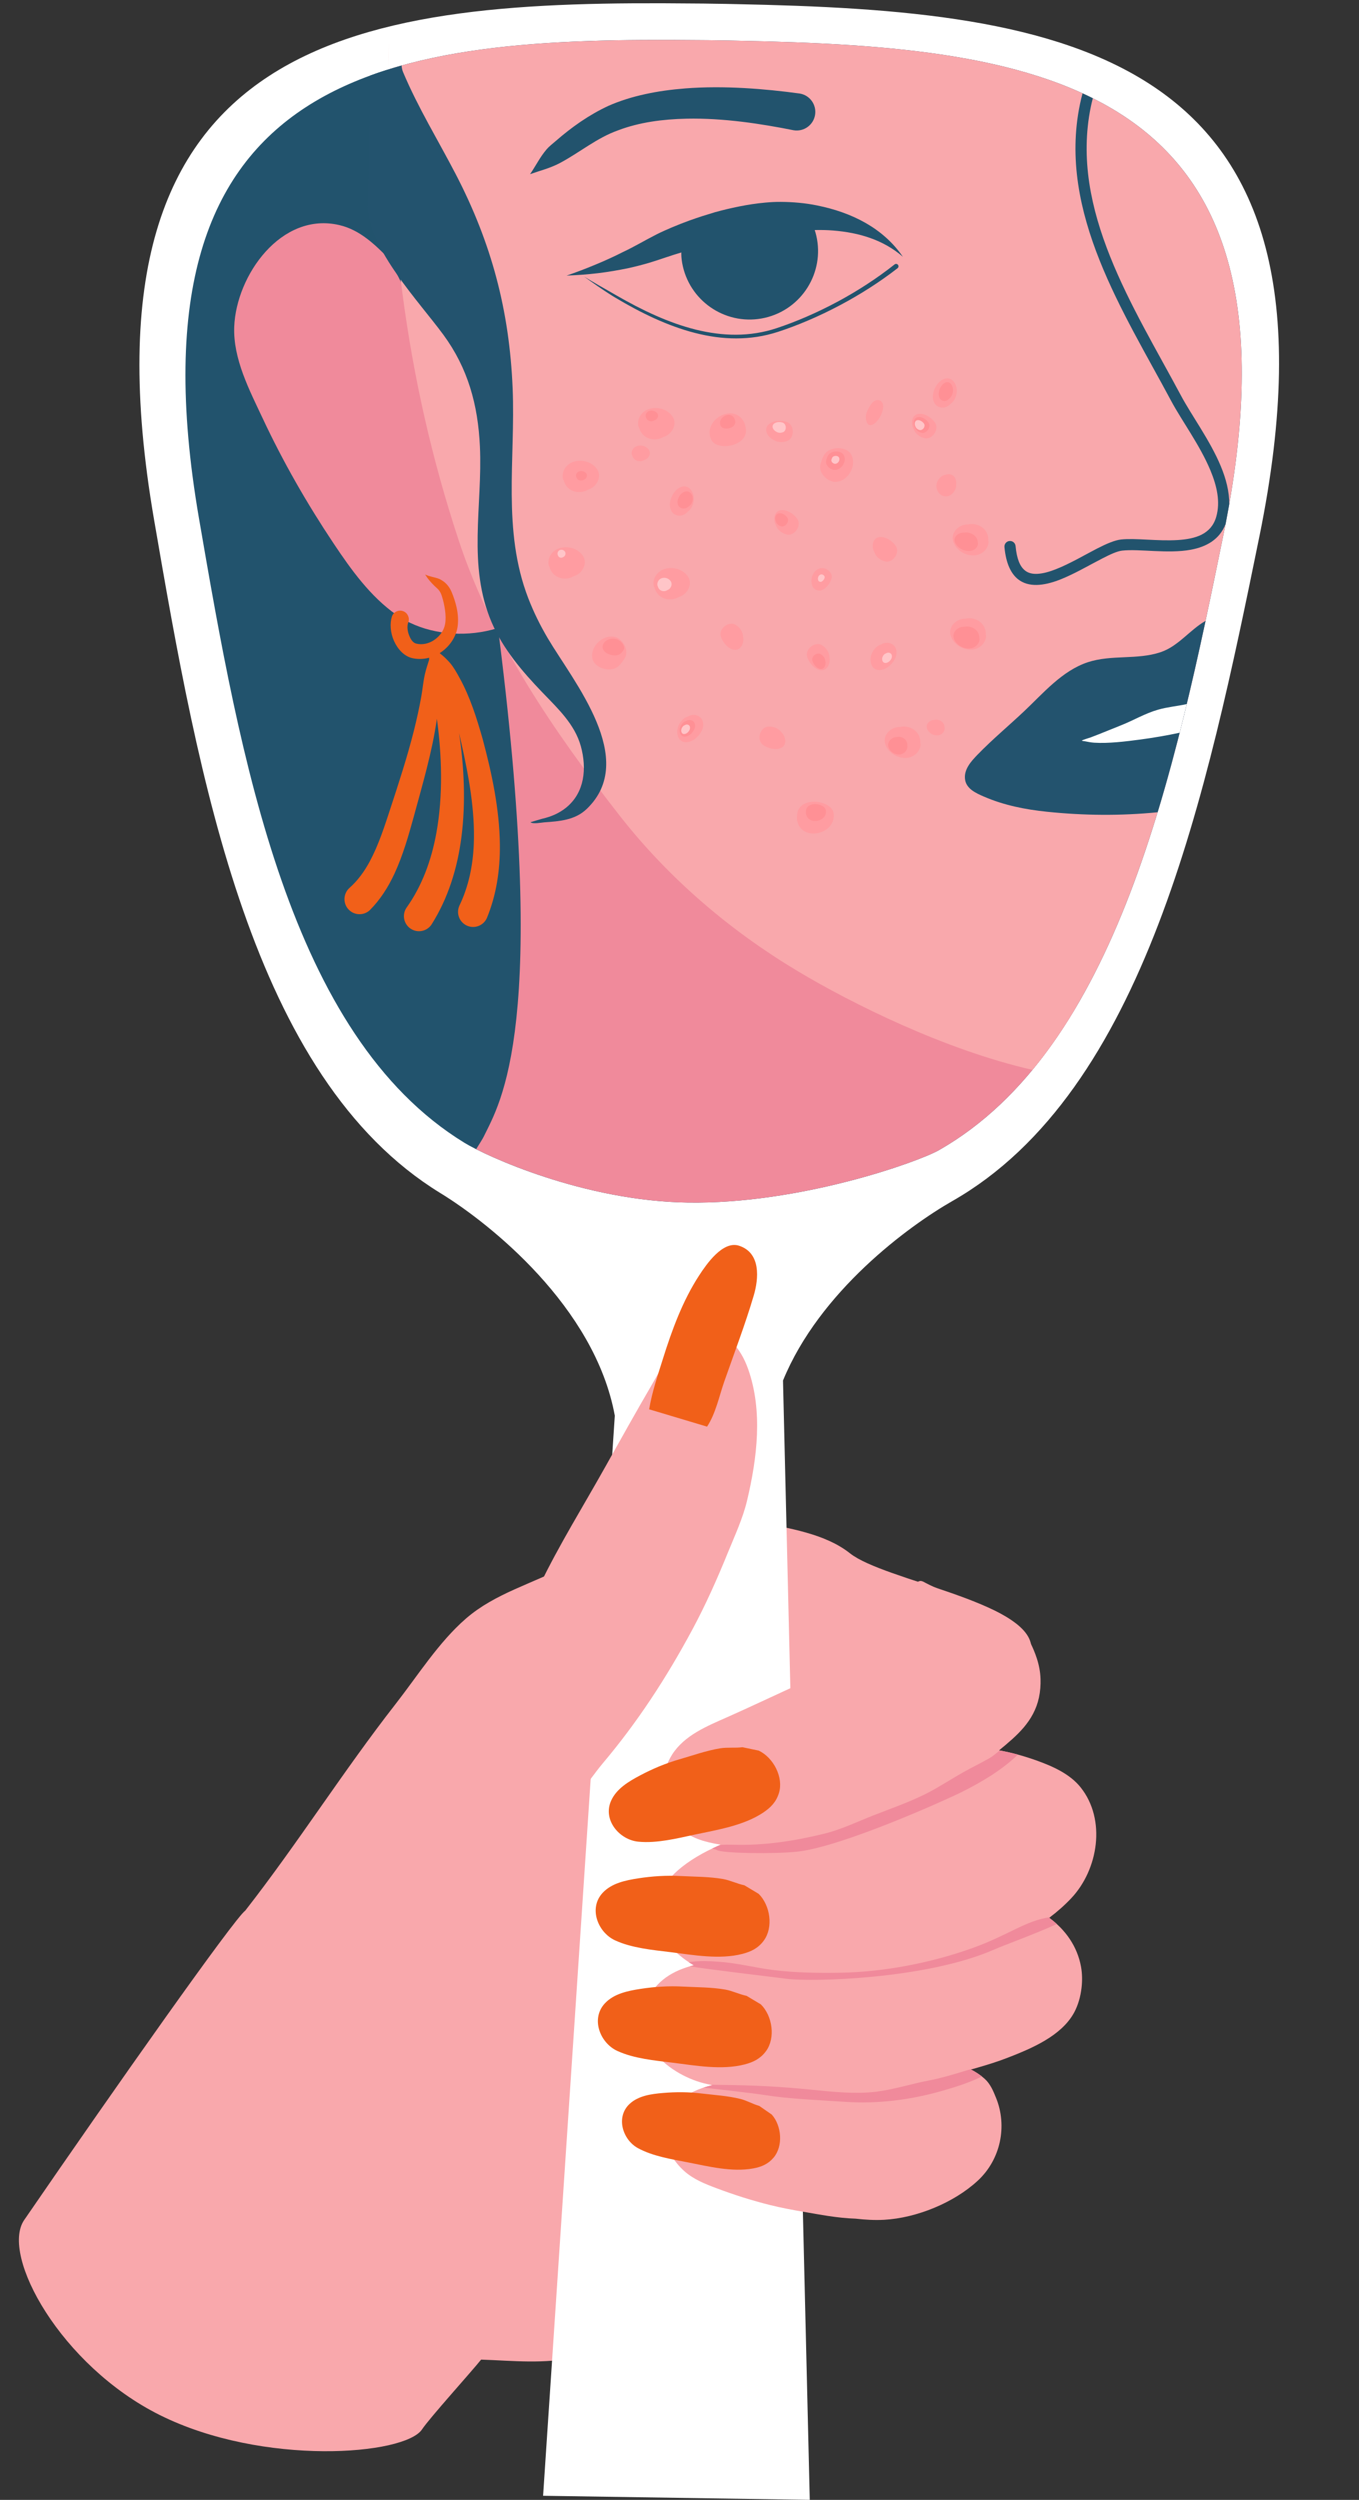 <?xml version="1.0" encoding="UTF-8"?><svg xmlns="http://www.w3.org/2000/svg" xmlns:xlink="http://www.w3.org/1999/xlink" height="4748.7" preserveAspectRatio="xMidYMid meet" version="1.0" viewBox="1266.7 122.6 2582.6 4748.7" width="2582.6" zoomAndPan="magnify"><rect x="1266.7" y="122.6" width="2582.6" height="4748.7" fill="#333333" stroke="none"/><g fill-rule="evenodd"><g id="change1_1"><path d="M 1732.832 3751.867 C 1832.527 3624.227 1918.754 3487.145 2018.477 3359.441 C 2060.406 3305.777 2100.414 3242.043 2152.074 3197.227 C 2207.477 3149.141 2278.359 3131.25 2341.551 3097.398 C 2405.18 3063.305 2475.008 3012.059 2548.168 3001.934 C 2601.492 2994.543 2655.566 3002.309 2707.762 3013.547 C 2765.562 3025.969 2834.227 3035.383 2882.039 3073.238 C 2947.254 3124.871 3220.332 3165.359 3226.516 3250.297 C 3229.941 3297.301 3001.172 3379.246 2989.996 3425.176 C 3006.047 3536.16 2992.613 3654.117 2971.07 3759.789 C 2933.879 3942.246 2848.098 4134.074 2726.566 4284.637 C 2691.336 4344.398 2646.59 4399.188 2599.391 4445.605 C 2563.09 4500.188 2519.891 4546.484 2455.312 4572.508 C 2432.543 4581.676 2408.863 4588.891 2384.746 4594.102 C 2377.395 4596.332 2370.004 4598.285 2362.613 4599.945 C 2301.008 4613.789 2241.84 4606.906 2181.043 4604.797 C 2160.078 4630.637 2082.383 4716.641 2068.887 4737.137 C 2036.43 4786.52 1766.504 4807.82 1570.414 4710.145 C 1382.711 4616.645 1266.727 4406.555 1312.68 4339.617 C 1486.168 4086.922 1712.508 3766.184 1732.832 3751.867" fill="#f9a8ac"/></g><g id="change2_1"><path d="M 2435.062 2811.766 C 2397.176 2604.531 2196.336 2445.727 2103.652 2388.992 C 1744.543 2169.18 1644.176 1601.848 1559.359 1109.078 C 1398.719 175.785 1962.117 122.582 2585.441 129.227 C 2591.633 129.227 2597.914 129.285 2604.25 129.375 C 2611.168 129.465 2618.082 129.586 2625.027 129.707 C 2631.973 129.797 2638.891 129.914 2645.809 130.004 C 2652.145 130.125 2658.422 130.242 2664.613 130.422 C 3287.855 142.961 3849.328 213.488 3660.066 1141.395 C 3560.156 1631.32 3442.379 2195.289 3076.691 2403.957 C 2993.566 2451.387 2824.152 2575.371 2754.688 2744.992 L 2805.559 4871.246 L 2298.781 4863.453 L 2435.062 2811.766" fill="#fff"/></g><g id="change3_1"><path d="M 3051.219 2307.293 C 3011.402 2330.02 2785.777 2410.316 2573.852 2407 C 2375.789 2403.906 2190.809 2318.828 2149.305 2293.422 C 1816.438 2089.672 1723.41 1563.812 1644.793 1107.055 C 1495.895 241.969 2018.113 192.656 2595.879 198.793 C 2601.617 198.82 2607.441 198.852 2613.316 198.938 C 2619.727 199.059 2626.137 199.145 2632.574 199.266 C 2639.012 199.352 2645.422 199.441 2651.832 199.559 C 2657.707 199.648 2663.531 199.766 2669.266 199.941 C 3246.961 211.562 3767.395 276.918 3591.969 1136.992 C 3499.332 1591.121 3390.18 2113.875 3051.219 2307.293" fill="#22536d"/></g><g id="change4_1"><path d="M 2171.555 2305.562 C 2177.777 2295.391 2183.637 2286.473 2186.078 2281.434 C 2217.363 2216.754 2311.707 2074.348 2210.898 1298.863 C 2199.938 1214.535 2962.785 1774.297 3312.281 2034.75 C 3244.004 2150.5 3159.281 2245.621 3051.223 2307.281 C 3011.395 2330.02 2785.777 2410.301 2573.859 2407.004 C 2400.727 2404.285 2237.598 2338.938 2171.555 2305.562" fill="#f08a9b"/></g><g id="change4_2"><path d="M 2316.762 1236.566 C 2259.586 1334.484 2107.695 1352.195 2019.938 1290.469 C 1970.301 1255.512 1933.832 1204.605 1900.512 1154.684 C 1850.066 1079.145 1804.602 999.871 1766.039 917.578 C 1740.805 863.758 1709.535 804.559 1711.824 743.379 C 1715.473 645.902 1801 524.23 1911.703 550.18 C 1951.133 559.434 1979.98 587.828 2007.402 615.723 L 2316.762 1236.566" fill="#f08a9b"/></g><g id="change1_2"><path d="M 2005.145 254.34 C 2173.148 201.914 2380.66 196.52 2595.879 198.82 C 2601.613 198.82 2607.438 198.879 2613.312 198.965 C 2619.723 199.055 2626.133 199.172 2632.57 199.262 C 2639.008 199.348 2645.418 199.438 2651.832 199.555 C 2657.707 199.645 2663.527 199.762 2669.262 199.938 C 3246.945 211.551 3767.402 276.914 3591.973 1137 C 3517.855 1500.297 3433.191 1907.531 3228.762 2154.871 C 3062.203 2116.898 2885.82 2029.004 2783.297 1967.738 C 2653.742 1890.293 2537.395 1790.98 2444.129 1671.75 C 2320.523 1513.734 2201.797 1341.133 2138.355 1148.875 C 2034.797 835.09 2001.566 531.262 2005.445 199.734 L 2005.145 254.34" fill="#f9a8ac"/></g><g id="change3_2"><path d="M 3324.305 300.102 C 3330.562 302.957 3336.762 305.926 3342.906 308.98 L 3343.453 309.27 C 3342.012 314.75 3340.742 320.199 3339.617 325.676 C 3319.492 423.945 3339.934 518.695 3376.18 609.527 C 3413.059 701.941 3466.289 790.293 3511.07 874.172 C 3531.109 911.656 3566.203 959.148 3586.445 1007.648 C 3596.621 1032.016 3603.051 1056.668 3602.676 1080.57 L 3602.535 1081.465 C 3600.43 1093.316 3598.238 1105.168 3595.961 1116.992 L 3595.727 1118.145 C 3584.195 1147.527 3559.512 1161.25 3529.641 1166.848 C 3486.617 1174.891 3432.207 1164.914 3399.391 1168.52 C 3389.559 1169.586 3376.469 1175.727 3361.59 1183.367 C 3336.82 1196.055 3307.812 1213.211 3280.68 1223.766 C 3249.77 1235.789 3221.02 1238.586 3201.324 1222.902 C 3188.32 1212.551 3178.461 1193.633 3175.52 1161.801 C 3174.973 1155.945 3179.266 1150.785 3185.121 1150.238 C 3190.945 1149.688 3196.137 1153.984 3196.656 1159.84 C 3198.875 1183.742 3204.785 1198.508 3214.562 1206.293 C 3221.105 1211.512 3229.238 1213.098 3238.207 1212.637 C 3248.934 1212.117 3260.727 1208.742 3272.953 1203.984 C 3299.449 1193.664 3327.738 1176.852 3351.871 1164.453 C 3369.605 1155.371 3385.379 1148.68 3397.086 1147.41 C 3424.391 1144.383 3466.664 1150.844 3504.84 1148.449 C 3538.117 1146.344 3568.566 1137.723 3578.082 1104.043 C 3586.039 1075.812 3579.293 1045.625 3566.836 1015.84 C 3546.852 967.973 3512.109 921.172 3492.355 884.18 C 3447.199 799.633 3393.625 710.535 3356.457 617.398 C 3318.656 522.707 3297.836 423.859 3318.828 321.41 C 3320.27 314.258 3322 307.109 3323.961 299.926 L 3324.305 300.102" fill="#22536d"/></g><g id="change3_3"><path d="M 2343.441 646.094 C 2363.227 645.32 2382.633 643.945 2402.543 641.602 C 2422.633 639.23 2442.051 635.84 2461.605 631.785 C 2475.613 628.641 2489.25 625.195 2502.973 621.004 C 2522.633 614.996 2541.789 607.883 2561.543 602.176 L 2640.172 581.496 C 2671.789 573.363 2707.84 568.262 2744.676 564.652 C 2758.621 563.301 2772.57 561.727 2786.66 560.875 C 2808 559.551 2828.98 558.777 2849.906 560.461 C 2899.23 564.457 2945.164 577.996 2982.465 610.336 C 2944.914 555.637 2885.227 526.078 2819.168 512.789 C 2796.641 508.242 2773.594 506.258 2750.566 506.09 C 2740.719 506.008 2730.91 506.559 2721.207 507.441 C 2687.332 510.504 2654.809 517.727 2625.617 525.641 C 2609.078 530.602 2592.594 535.785 2576.344 541.684 C 2565.426 545.656 2554.645 549.875 2543.945 554.395 C 2534.117 558.641 2524.312 562.832 2514.758 567.684 C 2493.188 578.574 2472.789 590.898 2450.906 601.184 C 2433.688 609.922 2416.348 617.781 2398.285 625.277 C 2379.961 632.887 2362.008 639.809 2343.441 646.094" fill="#22536d"/></g><g id="change3_4"><path d="M 2273.992 453.488 C 2293.867 446.402 2311.875 442.234 2330.492 432.398 C 2368.297 412.41 2400.824 384.379 2441.848 369.973 C 2481.125 355.074 2525.727 348.973 2571.512 348.02 C 2641.191 346.543 2713.387 357.707 2774.902 370.031 C 2794.145 373.242 2812.391 360.254 2815.617 340.988 C 2818.848 321.75 2805.844 303.496 2786.602 300.285 C 2720.309 291.289 2642.75 284.754 2568.656 290.566 C 2516.762 294.676 2466.57 304.422 2422.879 323.688 C 2385.625 341.016 2352.938 364.246 2322.496 390.742 C 2316.617 395.863 2310.332 400.523 2305.277 406.48 C 2292.453 421.582 2285.23 437.145 2273.992 453.488" fill="#22536d"/></g><g id="change3_5"><path d="M 2376.441 647.836 C 2393.758 660.211 2411.246 672.562 2429.336 683.949 C 2431.344 685.211 2433.387 686.445 2435.422 687.652 C 2484.445 717.004 2535.535 741.703 2587.242 754.996 C 2639.551 768.422 2692.543 770.059 2744.93 753.035 C 2781.07 741.273 2821.992 724.172 2863.664 702.02 C 2900.289 682.551 2937.477 659.219 2972.41 632.074 C 2974.398 630.516 2974.746 627.645 2973.188 625.656 C 2971.633 623.668 2968.758 623.32 2966.773 624.875 C 2932.457 651.996 2895.914 675.41 2859.852 694.879 C 2818.742 717.055 2778.305 734.16 2742.621 745.973 C 2691.633 762.891 2639.957 761.359 2588.836 748.688 C 2537.531 735.934 2486.84 711.82 2437.824 683.574 C 2435.777 682.391 2433.742 681.184 2431.68 680.027 C 2413.109 669.531 2394.566 658.922 2376.441 647.836" fill="#22536d"/></g><g id="change3_6"><path d="M 2669.27 522.176 C 2739.258 506.137 2801.977 500.449 2818.016 570.43 C 2834.055 640.434 2790.219 710.273 2720.238 726.285 C 2650.25 742.32 2580.414 698.512 2564.383 628.535 C 2548.355 558.531 2599.281 538.215 2669.27 522.176" fill="#22536d"/></g><g id="change5_1"><path d="M 2074.582 1213.902 C 2080.109 1222.891 2085.91 1229.301 2092.789 1235.945 C 2095.215 1238.289 2097.781 1240.336 2100.012 1242.891 C 2102.59 1245.816 2104.621 1249.324 2106.047 1253.852 C 2108.832 1262.402 2111.109 1272.039 2112.453 1281.773 C 2113.715 1290.879 2114.02 1300.051 2112.465 1308.414 C 2110.238 1320.656 2102.141 1331.34 2091.742 1338.379 C 2081.844 1345.066 2069.523 1348.133 2057.539 1345.16 C 2050.762 1343.418 2046.664 1336.055 2043.832 1328.574 C 2040.777 1320.492 2039.965 1311.293 2042.617 1304.746 C 2045.758 1296.195 2041.348 1286.672 2032.781 1283.539 C 2024.215 1280.402 2014.707 1284.816 2011.566 1293.387 C 2007.207 1306.625 2008.508 1324.766 2015.523 1340.305 C 2022.938 1356.727 2035.789 1369.969 2051.25 1372.988 C 2071.148 1377.027 2091.301 1371.664 2107.047 1359.957 C 2122.555 1348.434 2133.875 1331.176 2136.418 1312.199 C 2137.828 1301.328 2137.133 1289.484 2134.707 1277.895 C 2132.422 1266.977 2128.797 1256.27 2124.832 1246.859 C 2120.586 1237.176 2114.879 1230.508 2107.656 1225.816 C 2105.555 1224.445 2103.473 1223.074 2101.117 1222.148 C 2092.453 1218.777 2083.852 1218.293 2074.582 1213.902" fill="#f16019"/></g><g id="change5_2"><path d="M 2083.656 1349.867 C 2083.742 1348.543 2083.828 1347.223 2083.91 1345.898 C 2085.062 1348.117 2086.227 1350.293 2087.402 1352.445 C 2099.984 1361.145 2111.387 1369.73 2121.59 1381.543 C 2128.98 1390.086 2134.387 1400.059 2139.879 1409.992 C 2160.133 1446.598 2172.859 1487.422 2184.07 1526.922 C 2200.906 1589.781 2215.984 1659.121 2216.645 1727.113 C 2217.105 1774.996 2210.203 1822.141 2191.941 1866.461 C 2185.496 1880.898 2168.551 1887.379 2154.121 1880.945 C 2139.691 1874.512 2133.207 1857.562 2139.648 1843.125 C 2157.293 1806.516 2165.41 1766.883 2167.062 1726.328 C 2169.66 1662.371 2157.352 1596.574 2144.012 1536.742 C 2142.477 1529.523 2140.848 1522.258 2139.117 1514.996 C 2148.648 1578.641 2152.031 1647.125 2143.594 1712.633 C 2135.902 1772.328 2118.07 1829.406 2086.68 1878.883 C 2077.852 1891.973 2060.043 1895.449 2046.934 1886.617 C 2033.828 1877.805 2030.352 1859.984 2039.18 1846.891 C 2068.738 1805.484 2086.543 1756.66 2095.91 1705.211 C 2108.996 1633.363 2106.348 1556.852 2096.965 1488.004 C 2088 1551.043 2069.441 1613.297 2053.156 1673.379 C 2043.465 1708.551 2032.555 1747.312 2016.199 1782.441 C 2004.207 1808.223 1989.059 1831.871 1969.535 1851.441 C 1958.012 1862.246 1939.875 1861.664 1929.062 1850.141 C 1918.254 1838.621 1918.832 1820.484 1930.355 1809.68 C 1946.301 1795.668 1959.02 1778.227 1969.34 1758.992 C 1986.301 1727.406 1997.613 1691.852 2008.141 1659.793 C 2024.125 1611.078 2040.641 1560.727 2053.465 1509.707 C 2058.762 1488.633 2063.352 1467.492 2067.223 1446.262 C 2069.824 1432.004 2070.914 1417.656 2074.094 1403.578 C 2076.266 1393.941 2079.227 1385.242 2082.059 1376.387 C 2082.332 1368.316 2082.941 1360.359 2083.508 1352.062 C 2083.035 1350.965 2082.543 1349.867 2082.031 1348.746 C 2082.574 1349.125 2083.117 1349.484 2083.656 1349.867" fill="#f16019"/></g><g id="change6_1"><path d="M 2029.816 247.051 C 2030.277 251.629 2031.086 255.77 2032.516 259.18 C 2060.688 326.336 2099.094 388.707 2132.625 453.207 C 2200.824 584.395 2234.754 712.488 2240.891 859.977 C 2246.496 994.664 2220.73 1130.02 2270.664 1259.109 C 2280.852 1285.438 2293.328 1310.719 2307.695 1335.039 C 2356.699 1417.91 2480.238 1565.191 2381.523 1659.406 C 2359.328 1680.574 2329.984 1682.617 2301 1684.688 C 2295.402 1685.094 2279.613 1688.449 2274.777 1684.48 C 2274.727 1684.453 2295.055 1678.328 2297.09 1677.863 C 2313.691 1674.102 2329.387 1667.453 2342.652 1656.664 C 2378 1627.855 2382.02 1582.074 2370.516 1540.145 C 2358.973 1498.098 2326.27 1467.945 2296.988 1437.445 C 2259.121 1397.992 2222.887 1355.742 2201.121 1305.004 C 2154.605 1196.59 2183.914 1083.832 2178.711 970.695 C 2175.094 891.992 2156.133 822.273 2109.258 758.473 C 2063.012 695.52 1968.781 597.078 1965.578 516.25 L 1970.418 266.062 C 1989.645 259.035 2009.461 252.738 2029.816 247.051" fill="#23536e"/></g><g id="change6_2"><path d="M 3557.707 1301.969 C 3531.551 1424.098 3502.465 1547.695 3466.621 1665.535 C 3396.945 1672.387 3327.113 1671.934 3255.809 1664.512 C 3214.562 1660.203 3174.137 1652.172 3135.996 1635.562 C 3122.113 1629.531 3104.078 1621.52 3100.922 1604.801 C 3097.203 1584.996 3111.996 1568.91 3124.723 1555.797 C 3152.605 1527.074 3183.48 1501.367 3212.613 1473.941 C 3249.004 1439.684 3285.008 1396.691 3333.898 1380.559 C 3379 1365.699 3427.145 1376.477 3472.043 1361.547 C 3505.891 1350.316 3527.332 1319.395 3557.707 1301.969" fill="#23536e"/></g><g id="change2_2"><path d="M 3521.699 1461.121 C 3517.441 1478.801 3513.078 1496.457 3508.625 1514.07 L 3508.539 1514.418 C 3483.629 1519.781 3458.59 1524.059 3433.68 1527.383 C 3405.035 1531.184 3373.023 1535.137 3346.113 1533.398 C 3339.84 1533.008 3334.258 1531.812 3328.547 1530.703 C 3327.328 1530.488 3323.094 1530.227 3322.746 1529.316 C 3322.441 1528.488 3337.949 1523.887 3339.383 1523.344 C 3358.992 1515.938 3378.277 1507.816 3397.691 1500.105 C 3421.258 1490.766 3442.52 1477.824 3467.516 1470.656 C 3485.672 1465.465 3503.891 1464.055 3521.961 1460.082 L 3521.699 1461.121" fill="#fff"/></g><g id="change1_3"><path d="M 2999.188 3137.289 C 3000.988 3135.527 3002.848 3133.82 3004.789 3132.191 C 3007.684 3129.766 3011.199 3126.352 3015.125 3125.781 C 3018.641 3125.273 3022.234 3127.605 3025.191 3129.164 C 3030.672 3132.055 3036.23 3134.734 3041.852 3137.312 C 3048.301 3140.262 3054.648 3143.332 3060.848 3146.605 C 3068.871 3149.289 3076.891 3151.922 3084.867 3154.695 C 3125.012 3168.645 3175.574 3184.168 3205.918 3215.863 C 3220.262 3230.852 3230.391 3252.723 3236.84 3272.227 C 3241.098 3285.078 3243.684 3298.41 3244.098 3311.961 C 3244.449 3323.668 3243.578 3335.562 3241.121 3347.023 C 3231.281 3392.875 3198.66 3420.031 3165.301 3447.492 C 3190.227 3451.891 3215.031 3458.957 3239.137 3467.695 C 3268.551 3478.363 3300.277 3492.738 3320.289 3517.797 C 3369.34 3579.273 3353.754 3673.984 3302.469 3728.383 C 3289.758 3741.867 3275.617 3754.285 3260.59 3765.582 C 3291.145 3788.047 3313.941 3819.43 3321.055 3858.613 C 3323.43 3871.766 3323.555 3885.504 3322.004 3898.762 C 3320.102 3914.918 3315.66 3931.379 3307.867 3945.707 C 3283.742 3989.934 3227.395 4013.547 3182.91 4030.891 C 3164.598 4038.027 3145.805 4044.023 3126.914 4049.441 C 3122.137 4050.812 3116.992 4052.387 3111.719 4053.691 C 3121.168 4058.504 3129.953 4064.25 3137.684 4071.152 C 3148.68 4080.961 3154.117 4094.188 3159.531 4107.523 C 3181.402 4161.402 3168.254 4224.652 3124.949 4264.809 C 3079.516 4306.949 3008.492 4335.738 2947.117 4339.227 C 2928.969 4340.258 2910.801 4339.156 2892.715 4337.082 C 2858.711 4336.066 2823.879 4329.219 2793.391 4323.988 C 2772.098 4320.336 2750.891 4316.391 2729.91 4311.148 C 2695.574 4302.566 2662.234 4291.988 2629.117 4279.551 C 2606.816 4271.18 2584.656 4262.543 2566.691 4246.383 C 2557.062 4237.715 2548.793 4227.402 2542.055 4216.348 C 2522.914 4184.926 2527.355 4142.102 2554.312 4116.02 C 2571.117 4099.77 2596.727 4088.75 2620.871 4083.324 C 2619.777 4083.141 2618.723 4082.961 2617.648 4082.777 C 2546.871 4070.719 2461.375 4004.848 2495.359 3925.016 C 2512.496 3884.719 2546.664 3865.379 2585.07 3855.707 C 2546.992 3833.559 2511.938 3795.879 2512.824 3754.312 C 2514.168 3692.316 2580.109 3651.676 2630.316 3629.262 C 2632.324 3628.367 2634.371 3627.492 2636.395 3626.656 C 2626.391 3625.102 2616.512 3623.051 2606.773 3620.445 C 2580.812 3613.484 2552.328 3597.211 2537.898 3573.848 C 2516.629 3539.402 2523.016 3488.609 2543.852 3455.719 C 2567.375 3418.586 2610.824 3401.262 2649.312 3384.18 C 2692.434 3365.047 2734.953 3344.797 2777.844 3325.188 C 2797.398 3316.246 2819.641 3310.629 2838.453 3300.371 C 2847.508 3295.434 2853.812 3283.762 2859.535 3275.598 C 2868.551 3262.727 2878.059 3250.434 2888.66 3238.828 C 2905.469 3220.449 2924.566 3205.18 2942.797 3188.367 C 2961.297 3171.301 2979.613 3153.363 2999.188 3137.289" fill="#f9a8ac"/></g><g id="change4_3"><path d="M 3120.422 4051.324 C 3117.59 4052.145 3114.656 4052.961 3111.703 4053.695 C 3119.18 4057.496 3126.25 4061.887 3132.699 4066.973 C 3109.09 4078.523 3085.383 4086.141 3057.918 4094.055 C 2997.117 4111.566 2934.711 4119.363 2872.328 4115.129 C 2823 4111.781 2768.371 4109.895 2719.566 4102.219 C 2692.34 4097.938 2629.395 4091.238 2603.594 4088.117 C 2609.34 4086.211 2615.148 4084.613 2620.875 4083.324 C 2619.789 4083.145 2618.703 4082.961 2617.641 4082.781 C 2617.297 4082.723 2616.957 4082.66 2616.613 4082.598 C 2621.516 4082.625 2626.5 4082.875 2631.562 4082.922 C 2703.453 4083.598 2749.504 4086.195 2809.438 4092.195 C 2848.738 4096.129 2892.137 4100.727 2931.457 4095.961 C 2965.613 4091.82 2999.168 4080.715 3033.023 4074.344 C 3052.734 4070.637 3072.262 4064.883 3091.473 4059.176 C 3101.074 4056.328 3110.598 4052.797 3120.422 4051.324 Z M 3262.254 3764.312 C 3261.711 3764.738 3261.148 3765.16 3260.586 3765.582 C 3265.609 3769.281 3270.43 3773.223 3275.012 3777.406 C 3234.566 3795.988 3177.324 3816.508 3155.145 3826.207 C 3027.277 3882.113 2810.344 3887.691 2761.336 3881.383 C 2722.297 3876.363 2615.59 3864.02 2577.734 3857.695 C 2580.148 3856.992 2582.598 3856.332 2585.07 3855.711 C 2581.836 3853.836 2578.641 3851.848 2575.484 3849.758 C 2577.215 3849.543 2578.66 3849.418 2579.402 3849.316 C 2597.105 3846.836 2614.625 3847.754 2632.387 3848.988 C 2667.848 3851.457 2701.926 3860.492 2737.086 3864.875 C 2778.254 3870.008 2820.973 3870.527 2862.422 3869.93 C 2946.527 3868.715 3037.766 3850.895 3116.184 3822.531 C 3184.117 3797.957 3215.18 3771.16 3262.254 3764.312 Z M 3166.535 3447.715 C 3178.09 3449.793 3189.621 3452.445 3201.055 3455.57 C 3170.594 3485.191 3131.574 3507.914 3095.367 3526.152 C 3065.754 3541.062 2869.352 3629.625 2783.719 3639.695 C 2740.602 3644.758 2637.77 3643.266 2628.871 3636.781 C 2627.707 3635.926 2624.008 3635.047 2620.012 3634.031 C 2623.508 3632.359 2626.941 3630.773 2630.316 3629.266 C 2631.984 3628.52 2633.672 3627.793 2635.359 3627.086 C 2643.66 3626.566 2652.098 3626.477 2659.852 3626.719 C 2718.703 3628.562 2775.945 3619.844 2833.246 3605.754 C 2865.574 3597.801 2895.332 3583.242 2926.191 3571.129 C 2966.137 3555.445 3006.441 3542.039 3043.832 3520.594 C 3061.535 3510.449 3079.016 3499.484 3096.734 3489.406 C 3113.332 3479.977 3130.23 3471.961 3146.785 3462.484 C 3153.555 3458.609 3159.984 3453.074 3166.535 3447.715" fill="#f08a9b"/></g><g id="change5_3"><path d="M 2709.73 4122.953 C 2697.336 4119.512 2686.074 4112.688 2673.41 4109.559 C 2649.684 4103.691 2624.762 4102.309 2600.547 4099.344 C 2575.809 4096.32 2551.371 4096.191 2526.531 4098.309 C 2504.586 4100.184 2479.965 4103.422 2463.156 4119.094 C 2436.32 4144.125 2450 4187.312 2479 4203.098 C 2507.324 4218.508 2542.277 4223.992 2573.523 4230.074 C 2612.891 4237.73 2657.938 4249.129 2698.199 4241.621 C 2713.688 4238.734 2726.352 4233.477 2736.77 4221.199 C 2755.402 4199.219 2752.156 4160.551 2733.422 4139.426 Z M 2685.5 3913.809 C 2671.699 3910.977 2658.918 3904.371 2644.883 3901.902 C 2618.555 3897.277 2591.262 3897.625 2564.648 3896.203 C 2537.422 3894.746 2510.773 3896.43 2483.836 3900.594 C 2460.027 3904.273 2433.43 3909.645 2416.266 3927.988 C 2388.84 3957.297 2407 4003.383 2439.805 4018.438 C 2471.848 4033.133 2510.383 4036.508 2544.914 4040.809 C 2588.422 4046.227 2638.422 4055.297 2681.762 4044.105 C 2698.434 4039.797 2711.859 4033.121 2722.312 4018.953 C 2740.996 3993.586 2734.57 3951.648 2712.555 3930.004 Z M 2681.324 3703.812 C 2667.523 3700.98 2654.742 3694.375 2640.707 3691.91 C 2614.379 3687.285 2587.102 3687.629 2560.469 3686.207 C 2533.246 3684.754 2506.598 3686.434 2479.66 3690.598 C 2455.852 3694.281 2429.254 3699.648 2412.09 3717.996 C 2384.664 3747.301 2402.824 3793.391 2435.629 3808.441 C 2467.672 3823.137 2506.207 3826.516 2540.738 3830.816 C 2584.246 3836.23 2634.246 3845.301 2677.586 3834.109 C 2694.258 3829.805 2707.684 3823.129 2718.133 3808.957 C 2736.82 3783.594 2730.395 3741.652 2708.395 3720.012 Z M 2677.637 3441.539 C 2663.688 3443.391 2649.43 3441.348 2635.363 3443.625 C 2608.984 3447.898 2583.316 3457.18 2557.695 3464.574 C 2531.504 3472.137 2506.883 3482.473 2482.805 3495.25 C 2461.531 3506.539 2438.164 3520.34 2427.969 3543.305 C 2411.684 3579.988 2443.965 3617.562 2479.898 3621.012 C 2514.984 3624.379 2552.488 3614.922 2586.527 3607.645 C 2629.41 3598.484 2679.598 3590.641 2716.883 3565.84 C 2731.223 3556.301 2741.707 3545.59 2746.914 3528.777 C 2756.25 3498.68 2736.414 3461.176 2708.512 3447.957 L 2677.637 3441.539" fill="#f16019"/></g><g id="change1_4"><path d="M 2292.828 3132.852 C 2329.426 3057.02 2374.809 2984.137 2415.977 2910.672 C 2446.207 2856.723 2476.344 2802.773 2507.523 2749.355 C 2524.758 2719.871 2541.242 2684.156 2572.176 2666.641 C 2580.84 2661.738 2590.359 2658.023 2600.059 2655.809 C 2646.105 2645.258 2674.707 2684.441 2688.355 2722.938 C 2716.641 2802.672 2705.59 2892.305 2686.391 2973.105 C 2678.375 3006.82 2663.289 3039.121 2650.258 3071.121 C 2629.672 3121.703 2607.875 3170.836 2581.957 3218.949 C 2533.141 3309.617 2478.457 3393.637 2412.074 3472.27 C 2395.625 3491.77 2380.426 3516.066 2361.828 3533.508 L 2292.828 3132.852" fill="#f9a8ac"/></g><g id="change5_4"><path d="M 2500.332 2799.656 C 2505.656 2767.418 2516.641 2735.129 2526.379 2704.055 C 2543.488 2649.461 2563.895 2593.555 2595.336 2545.34 C 2609.047 2524.316 2640.207 2478.746 2671.281 2488.949 C 2712.938 2502.633 2708.613 2551.379 2698.977 2583.918 C 2682.715 2638.879 2662.109 2692.535 2643.184 2746.613 C 2633.547 2774.191 2626.773 2807.797 2610.379 2832.594 L 2500.332 2799.656" fill="#f16019"/></g><g id="change7_1"><path d="M 2684.387 941.441 C 2684.359 942.98 2684.184 944.52 2683.805 946.035 C 2680.145 960.824 2663.461 968.422 2649.777 969.785 C 2638.797 970.848 2624.738 969.105 2618.68 958.555 C 2599.953 921.195 2661.215 885.555 2680.902 925.031 C 2681.383 925.992 2681.785 926.977 2682.113 927.961 C 2683.25 932.352 2684.461 936.895 2684.387 941.441" fill="#ff9ca1"/></g><g id="change7_2"><path d="M 2782.941 1663.168 C 2783.438 1661.707 2784.055 1660.309 2784.879 1658.969 C 2792.828 1645.957 2811.008 1643.73 2824.453 1646.574 C 2835.266 1648.859 2848.152 1654.77 2850.746 1666.648 C 2857.359 1707.891 2788.195 1723.438 2781.316 1679.867 C 2781.152 1678.797 2781.07 1677.746 2781.047 1676.699 C 2781.273 1672.188 2781.5 1667.473 2782.941 1663.168" fill="#ff9ca1"/></g><g id="change8_1"><path d="M 2663.973 924.707 C 2663.949 925.363 2663.871 925.992 2663.723 926.645 C 2662.188 932.832 2655.223 936 2649.516 936.551 C 2644.914 937.004 2639.027 936.273 2636.488 931.875 C 2628.668 916.258 2654.293 901.348 2662.516 917.844 C 2662.715 918.246 2662.891 918.672 2663.016 919.074 C 2663.496 920.91 2663.996 922.824 2663.973 924.707" fill="#ff9095"/></g><g id="change7_3"><path d="M 2799.16 1679.344 C 2799.367 1678.73 2799.609 1678.137 2799.957 1677.586 C 2803.285 1672.133 2810.883 1671.215 2816.52 1672.398 C 2821.035 1673.359 2826.426 1675.828 2827.508 1680.793 C 2830.266 1698.047 2801.348 1704.543 2798.469 1686.328 C 2798.406 1685.879 2798.367 1685.426 2798.367 1685 C 2798.445 1683.121 2798.551 1681.141 2799.16 1679.344" fill="#ff9ca1"/></g><g id="change7_4"><path d="M 2770.344 953.715 C 2776.375 943.805 2773.172 928.039 2761.711 924.16 C 2752.254 920.957 2738.84 921.059 2730.207 926.613 C 2715.793 935.848 2724.398 952.539 2736.961 958.32 L 2735.086 956.918 C 2743.02 963.523 2755.555 964.074 2765.441 958.945 C 2767.469 957.543 2769.094 955.766 2770.344 953.715" fill="#ff9ca1"/></g><g id="change9_1"><path d="M 2758.492 940.348 C 2761.469 935.348 2759.891 927.371 2754.215 925.418 C 2749.539 923.793 2742.887 923.844 2738.609 926.645 C 2731.457 931.32 2735.734 939.773 2741.938 942.676 L 2741.012 941.973 C 2744.961 945.324 2751.164 945.574 2756.039 943 C 2757.066 942.301 2757.867 941.375 2758.492 940.348" fill="#ffc5c8"/></g><g id="change7_5"><path d="M 2717.363 1506.695 C 2708.625 1514.336 2706.93 1530.328 2716.676 1537.477 C 2724.746 1543.379 2737.562 1547.328 2747.477 1544.645 C 2764.004 1540.16 2760.828 1521.656 2750.59 1512.383 L 2751.941 1514.273 C 2746.359 1505.559 2734.578 1501.285 2723.629 1503.195 C 2721.27 1503.906 2719.164 1505.129 2717.363 1506.695" fill="#ff9ca1"/></g><g id="change7_6"><path d="M 2958.387 1188.207 C 2969.086 1183.707 2975.734 1169.082 2968.73 1159.211 C 2962.953 1151.066 2952.043 1143.281 2941.77 1142.711 C 2924.68 1141.742 2921.863 1160.297 2928.656 1172.348 L 2927.969 1170.121 C 2930.523 1180.133 2940.348 1187.922 2951.355 1189.555 C 2953.816 1189.625 2956.184 1189.129 2958.387 1188.207" fill="#ff9ca1"/></g><g id="change7_7"><path d="M 2831.586 1242.098 C 2841.633 1236.059 2850.324 1221.141 2846.387 1213.008 C 2843.145 1206.27 2835.453 1200.746 2826.832 1201.914 C 2812.449 1203.848 2806.227 1221.84 2809.512 1232.074 L 2809.395 1230.094 C 2809.488 1239.113 2816.273 1244.824 2825.316 1244.543 C 2827.391 1244.195 2829.512 1243.332 2831.586 1242.098" fill="#ff9ca1"/></g><g id="change9_2"><path d="M 2828.652 1227.102 C 2831.977 1225.102 2834.879 1220.129 2833.578 1217.414 C 2832.484 1215.184 2829.93 1213.348 2827.074 1213.742 C 2822.289 1214.371 2820.219 1220.363 2821.312 1223.777 L 2821.266 1223.105 C 2821.289 1226.102 2823.543 1228.004 2826.562 1227.914 C 2827.258 1227.797 2827.957 1227.52 2828.652 1227.102" fill="#ffc5c8"/></g><g id="change7_8"><path d="M 3032.977 954.098 C 3043.672 949.602 3050.328 934.965 3043.32 925.098 C 3037.547 916.938 3026.625 909.156 3016.355 908.578 C 2999.258 907.625 2996.449 926.18 3003.25 938.23 L 3002.547 936.02 C 3005.109 946.039 3014.926 953.797 3025.949 955.426 C 3028.41 955.504 3030.77 955.027 3032.977 954.098" fill="#ff9ca1"/></g><g id="change7_9"><path d="M 2655.211 1307.395 C 2643.68 1308.461 2632.922 1320.402 2636.637 1331.934 C 2639.695 1341.426 2647.758 1352.141 2657.363 1355.789 C 2673.383 1361.836 2681.652 1344.98 2678.797 1331.457 L 2678.797 1333.789 C 2679.387 1323.48 2672.34 1313.105 2662.348 1308.211 C 2660.016 1307.418 2657.59 1307.168 2655.211 1307.395" fill="#ff9ca1"/></g><g id="change7_10"><path d="M 2771.352 1137.031 C 2782.047 1132.547 2788.691 1117.918 2781.688 1108.035 C 2775.906 1099.906 2764.996 1092.109 2754.73 1091.535 C 2737.629 1090.574 2734.824 1109.141 2741.609 1121.18 L 2740.914 1118.973 C 2743.457 1128.973 2753.312 1136.746 2764.301 1138.398 C 2766.77 1138.449 2769.145 1137.969 2771.352 1137.031" fill="#ff9ca1"/></g><g id="change7_11"><path d="M 2819.328 1346.121 C 2807.785 1347.176 2797.023 1359.148 2800.723 1370.648 C 2803.793 1380.176 2811.863 1390.867 2821.48 1394.5 C 2837.488 1400.574 2845.762 1383.719 2842.914 1370.199 L 2842.914 1372.531 C 2843.496 1362.195 2836.434 1351.816 2826.457 1346.953 C 2824.129 1346.145 2821.707 1345.898 2819.328 1346.121" fill="#ff9ca1"/></g><g id="change7_12"><path d="M 2544.773 939 C 2549.484 930.941 2550.215 920.941 2543.969 912.68 C 2533.715 899.105 2514.754 894.469 2498.969 899.938 C 2488.363 903.613 2479.832 913.812 2479.379 925.223 C 2479.242 928.676 2479.18 932.199 2481.32 935.047 C 2484.715 948.219 2496.574 958.293 2513.238 957.109 C 2518.578 956.734 2523.289 955.121 2527.469 952.629 C 2534.773 950.562 2541.02 945.398 2544.773 939" fill="#ff9ca1"/></g><g id="change8_2"><path d="M 2515.934 916.633 C 2517.543 913.895 2517.77 910.473 2515.656 907.656 C 2512.148 903.031 2505.684 901.445 2500.297 903.309 C 2496.68 904.562 2493.77 908.035 2493.617 911.934 C 2493.57 913.113 2493.547 914.32 2494.277 915.301 C 2495.438 919.777 2499.484 923.223 2505.168 922.82 C 2506.988 922.695 2508.598 922.141 2510.023 921.285 C 2512.516 920.582 2514.652 918.82 2515.934 916.633" fill="#ff9095"/></g><g id="change7_13"><path d="M 2401.422 1039.129 C 2406.141 1031.066 2406.855 1021.066 2400.621 1012.809 C 2390.352 999.223 2371.406 994.602 2355.617 1000.082 C 2345.016 1003.742 2336.48 1013.941 2336.027 1025.344 C 2335.891 1028.805 2335.828 1032.32 2337.973 1035.172 C 2341.363 1048.344 2353.223 1058.418 2369.883 1057.238 C 2375.227 1056.867 2379.945 1055.246 2384.125 1052.766 C 2391.422 1050.676 2397.68 1045.516 2401.422 1039.129" fill="#ff9ca1"/></g><g id="change8_3"><path d="M 2381.051 1029.895 C 2382.477 1027.449 2382.695 1024.418 2380.812 1021.926 C 2377.707 1017.82 2371.984 1016.426 2367.211 1018.09 C 2364.008 1019.188 2361.43 1022.27 2361.293 1025.715 C 2361.254 1026.766 2361.234 1027.816 2361.879 1028.695 C 2362.906 1032.652 2366.488 1035.711 2371.523 1035.344 C 2373.137 1035.246 2374.562 1034.758 2375.824 1034 C 2378.031 1033.363 2379.922 1031.824 2381.051 1029.895" fill="#ff9095"/></g><g id="change7_14"><path d="M 2956.375 1511.332 C 2949.441 1517.598 2945.754 1526.91 2949.207 1536.672 C 2954.914 1552.703 2971.59 1562.832 2988.281 1562.359 C 2999.504 1562.059 3010.707 1554.914 3014.57 1544.164 C 3015.75 1540.902 3016.867 1537.574 3015.684 1534.207 C 3016.414 1520.621 3008.133 1507.445 2991.887 1503.543 C 2986.695 1502.297 2981.695 1502.406 2976.973 1503.543 C 2969.379 1503.328 2961.867 1506.352 2956.375 1511.332" fill="#ff9ca1"/></g><g id="change7_15"><path d="M 2374.41 1203.441 C 2379.121 1195.383 2379.852 1185.367 2373.609 1177.121 C 2363.332 1163.523 2344.391 1158.906 2328.605 1164.371 C 2318 1168.047 2309.469 1178.25 2309.016 1189.656 C 2308.879 1193.098 2308.82 1196.633 2310.961 1199.484 C 2314.352 1212.656 2326.211 1222.719 2342.875 1221.539 C 2348.215 1221.164 2352.934 1219.562 2357.113 1217.062 C 2364.418 1214.988 2370.664 1209.828 2374.41 1203.441" fill="#ff9ca1"/></g><g id="change7_16"><path d="M 3085.566 1126.645 C 3078.633 1132.91 3074.941 1142.246 3078.395 1151.988 C 3084.113 1168.016 3100.785 1178.141 3117.48 1177.688 C 3128.699 1177.379 3139.918 1170.23 3143.777 1159.488 C 3144.945 1156.227 3146.062 1152.891 3144.875 1149.535 C 3145.613 1135.957 3137.348 1122.762 3121.102 1118.855 C 3115.887 1117.617 3110.906 1117.734 3106.168 1118.855 C 3098.594 1118.641 3091.066 1121.668 3085.566 1126.645" fill="#ff9ca1"/></g><g id="change7_17"><path d="M 3051.984 1031.137 C 3047.762 1035.969 3045.152 1042.75 3046.52 1049.438 C 3048.766 1060.414 3057.473 1066.59 3066.82 1065.293 C 3073.113 1064.418 3079.773 1058.73 3082.555 1050.926 C 3083.387 1048.559 3084.215 1046.141 3083.75 1043.848 C 3084.945 1034.211 3081.094 1025.402 3072.262 1023.598 C 3069.43 1023.012 3066.625 1023.379 3063.914 1024.453 C 3059.695 1024.746 3055.328 1027.305 3051.984 1031.137" fill="#ff9ca1"/></g><g id="change7_18"><path d="M 2499.793 989.605 C 2502.145 985.574 2502.516 980.551 2499.398 976.418 C 2494.254 969.641 2484.777 967.316 2476.859 970.062 C 2471.562 971.891 2467.289 976.988 2467.066 982.703 C 2466.996 984.434 2466.965 986.191 2468.039 987.625 C 2469.734 994.207 2475.672 999.254 2484.012 998.66 C 2486.684 998.488 2489.031 997.672 2491.137 996.434 C 2494.797 995.395 2497.914 992.797 2499.793 989.605" fill="#ff9ca1"/></g><g id="change7_19"><path d="M 3032.016 1493.977 C 3028.547 1497.098 3026.695 1501.773 3028.418 1506.66 C 3031.281 1514.672 3039.617 1519.754 3047.973 1519.52 C 3053.594 1519.348 3059.215 1515.77 3061.133 1510.41 C 3061.734 1508.77 3062.297 1507.113 3061.691 1505.434 C 3062.059 1498.629 3057.922 1492.039 3049.781 1490.078 C 3047.176 1489.453 3044.699 1489.516 3042.309 1490.078 C 3038.52 1489.969 3034.75 1491.477 3032.016 1493.977" fill="#ff9ca1"/></g><g id="change7_20"><path d="M 2574.07 1242.973 C 2578.805 1234.926 2579.504 1224.918 2573.277 1216.664 C 2563.016 1203.066 2544.055 1198.449 2528.266 1203.93 C 2517.676 1207.59 2509.141 1217.781 2508.676 1229.188 C 2508.559 1232.641 2508.488 1236.184 2510.633 1239.031 C 2514.016 1252.184 2525.887 1262.281 2542.539 1261.094 C 2547.879 1260.719 2552.613 1259.109 2556.789 1256.613 C 2564.09 1254.539 2570.34 1249.363 2574.07 1242.973" fill="#ff9ca1"/></g><g id="change7_21"><path d="M 3080.758 1305.609 C 3073.852 1311.883 3070.148 1321.219 3073.602 1330.969 C 3079.305 1347.008 3095.98 1357.117 3112.68 1356.664 C 3123.906 1356.344 3135.105 1349.188 3138.969 1338.465 C 3140.148 1335.191 3141.262 1331.852 3140.082 1328.492 C 3140.809 1314.926 3132.539 1301.727 3116.293 1297.84 C 3111.09 1296.59 3106.094 1296.703 3101.367 1297.84 C 3093.777 1297.613 3086.258 1300.656 3080.758 1305.609" fill="#ff9ca1"/></g><g id="change7_22"><path d="M 2868.559 1033.938 C 2884.16 1025.012 2893.234 1002.93 2884.555 986.438 C 2875.828 969.875 2845.641 970.344 2834.688 984.191 C 2830.805 989.109 2828.43 995.07 2827.047 1001.102 C 2824.375 1007.703 2824.477 1014.973 2828.727 1021.969 C 2834.145 1030.82 2841.883 1035.84 2850.66 1037.719 C 2857.086 1038.508 2863.219 1037 2868.559 1033.938" fill="#ff9ca1"/></g><g id="change7_23"><path d="M 2925.828 928.828 C 2934.727 924.277 2944.359 909.082 2945.043 895.656 C 2945.75 882.18 2932.906 878.512 2924.664 887.363 C 2921.754 890.473 2919.176 894.594 2917 898.918 C 2914.145 903.469 2912.273 908.879 2912.223 914.645 C 2912.172 921.953 2914.094 926.707 2917.305 929.262 C 2919.809 930.727 2922.766 930.398 2925.828 928.828" fill="#ff9ca1"/></g><g id="change7_24"><path d="M 2421.895 1332.453 C 2404.336 1336.277 2389.031 1354.578 2392.34 1372.922 C 2395.672 1391.355 2424.617 1400 2439.223 1390.098 C 2444.402 1386.586 2448.453 1381.609 2451.605 1376.277 C 2456.152 1370.785 2458.223 1363.809 2456.262 1355.859 C 2453.789 1345.801 2447.914 1338.664 2440.125 1334.254 C 2434.227 1331.551 2427.926 1331.148 2421.895 1332.453" fill="#ff9ca1"/></g><g id="change7_25"><path d="M 2579.504 1088.676 C 2586.043 1079.242 2587.867 1063.801 2579.648 1053.148 C 2566.59 1036.246 2541.91 1053.758 2539.598 1080.406 C 2539.574 1088.75 2542.758 1096.312 2548.789 1099.715 C 2556.789 1104.191 2566.664 1102.535 2573.715 1094.512 C 2575.879 1093.078 2577.848 1091.059 2579.504 1088.676" fill="#ff9ca1"/></g><g id="change7_26"><path d="M 2933.445 1350.777 C 2924.352 1357.777 2917.98 1371.965 2922.602 1384.602 C 2929.965 1404.645 2958.785 1395.398 2969.02 1370.664 C 2971.535 1362.738 2970.793 1354.547 2966.055 1349.496 C 2959.773 1342.832 2949.875 1341.418 2940.715 1346.961 C 2938.203 1347.68 2935.734 1349.004 2933.445 1350.777" fill="#ff9ca1"/></g><g id="change9_3"><path d="M 2947.758 1365.09 C 2944.344 1367.746 2941.934 1373.082 2943.676 1377.836 C 2946.441 1385.402 2957.312 1381.922 2961.176 1372.59 C 2962.133 1369.598 2961.844 1366.52 2960.059 1364.621 C 2957.691 1362.098 2953.965 1361.562 2950.504 1363.66 C 2949.566 1363.93 2948.629 1364.422 2947.758 1365.09" fill="#ffc5c8"/></g><g id="change7_27"><path d="M 3079.32 883.445 C 3085.867 874.008 3087.684 858.586 3079.449 847.922 C 3066.402 831.016 3041.695 848.535 3039.395 875.184 C 3039.395 883.496 3042.566 891.094 3048.602 894.469 C 3056.609 898.945 3066.457 897.309 3073.516 889.277 C 3075.688 887.82 3077.656 885.824 3079.32 883.445" fill="#ff9ca1"/></g><g id="change7_28"><path d="M 2566.09 1487.773 C 2557.016 1494.793 2550.621 1508.965 2555.242 1521.605 C 2562.609 1541.656 2591.43 1532.387 2601.648 1507.672 C 2604.18 1499.719 2603.422 1491.555 2598.691 1486.496 C 2592.426 1479.82 2582.508 1478.418 2573.371 1483.949 C 2570.863 1484.684 2568.379 1486 2566.09 1487.773" fill="#ff9ca1"/></g><g id="change8_4"><path d="M 2799.137 1659.277 C 2799.402 1658.52 2799.734 1657.777 2800.164 1657.078 C 2804.422 1650.211 2814.328 1649.145 2821.668 1650.727 C 2827.566 1652 2834.617 1655.207 2836.098 1661.52 C 2839.941 1683.434 2802.344 1691.285 2798.355 1668.141 C 2798.254 1667.582 2798.191 1667.008 2798.172 1666.453 C 2798.273 1664.07 2798.375 1661.559 2799.137 1659.277" fill="#ff9095"/></g><g id="change8_5"><path d="M 3024.215 944.18 C 3031.156 941.172 3035.57 931.621 3031.133 925.254 C 3027.449 920.016 3020.48 915.051 3013.863 914.75 C 3002.832 914.273 3000.879 926.355 3005.164 934.125 L 3004.738 932.699 C 3006.293 939.164 3012.582 944.129 3019.652 945.105 C 3021.258 945.129 3022.785 944.805 3024.215 944.18" fill="#ff9095"/></g><g id="change9_4"><path d="M 3018.273 939.043 C 3022.578 937.164 3025.332 931.184 3022.578 927.23 C 3020.277 923.949 3015.922 920.848 3011.793 920.672 C 3004.91 920.371 3003.684 927.906 3006.363 932.762 L 3006.086 931.859 C 3007.062 935.914 3010.992 939.016 3015.422 939.617 C 3016.422 939.645 3017.375 939.418 3018.273 939.043" fill="#ffc5c8"/></g><g id="change8_6"><path d="M 2756.883 1121.84 C 2762.652 1119.207 2766.484 1111.141 2762.988 1105.922 C 2760.066 1101.633 2754.441 1097.637 2749.008 1097.539 C 2739.957 1097.371 2738.09 1107.5 2741.441 1113.867 L 2741.105 1112.672 C 2742.254 1118.059 2747.328 1122.059 2753.125 1122.727 C 2754.441 1122.703 2755.711 1122.391 2756.883 1121.84" fill="#ff9095"/></g><g id="change8_7"><path d="M 2821.262 1364.121 C 2814.57 1364.633 2808.438 1371.547 2810.688 1378.352 C 2812.562 1383.973 2817.359 1390.328 2822.957 1392.559 C 2832.305 1396.285 2836.965 1386.449 2835.18 1378.484 L 2835.203 1379.844 C 2835.449 1373.777 2831.254 1367.621 2825.41 1364.676 C 2824.051 1364.164 2822.645 1364.008 2821.262 1364.121" fill="#ff9095"/></g><g id="change8_8"><path d="M 2959.262 1527.375 C 2955.465 1530.98 2953.371 1536.293 2955.145 1541.758 C 2958.047 1550.762 2966.922 1556.289 2975.906 1555.859 C 2981.945 1555.562 2988.066 1551.422 2990.242 1545.297 C 2990.906 1543.465 2991.547 1541.562 2990.949 1539.664 C 2991.48 1532.004 2987.172 1524.645 2978.465 1522.617 C 2975.672 1521.953 2973.004 1522.062 2970.441 1522.766 C 2966.348 1522.703 2962.27 1524.516 2959.262 1527.375" fill="#ff9095"/></g><g id="change9_5"><path d="M 2340.598 1177.406 C 2341.645 1175.336 2341.812 1172.77 2340.445 1170.68 C 2338.199 1167.195 2334.035 1166.043 2330.555 1167.457 C 2328.215 1168.398 2326.328 1171.031 2326.215 1173.926 C 2326.184 1174.816 2326.168 1175.711 2326.637 1176.441 C 2327.367 1179.805 2329.969 1182.367 2333.641 1182.062 C 2334.816 1181.945 2335.855 1181.543 2336.777 1180.887 C 2338.387 1180.344 2339.77 1179.027 2340.598 1177.406" fill="#ffc5c8"/></g><g id="change8_9"><path d="M 3085.719 1138.516 C 3081.355 1142.027 3079.172 1147.434 3081.664 1153.27 C 3085.766 1162.852 3096.844 1169.207 3107.707 1169.352 C 3114.988 1169.445 3122.102 1165.484 3124.355 1159.27 C 3125.043 1157.375 3125.684 1155.43 3124.832 1153.414 C 3124.996 1145.441 3119.281 1137.473 3108.633 1134.793 C 3105.215 1133.914 3101.965 1133.867 3098.93 1134.414 C 3093.973 1134.105 3089.156 1135.719 3085.719 1138.516" fill="#ff9095"/></g><g id="change9_6"><path d="M 2541.539 1237.75 C 2543.395 1234.316 2543.676 1230.027 2541.238 1226.523 C 2537.227 1220.723 2529.824 1218.773 2523.633 1221.117 C 2519.48 1222.695 2516.137 1227.055 2515.93 1231.93 C 2515.883 1233.414 2515.859 1234.922 2516.695 1236.125 C 2518.016 1241.742 2522.633 1246.031 2529.176 1245.523 C 2531.262 1245.359 2533.098 1244.664 2534.742 1243.598 C 2537.598 1242.691 2540.055 1240.488 2541.539 1237.75" fill="#ffc5c8"/></g><g id="change8_10"><path d="M 3084.508 1318.418 C 3079.551 1322.742 3076.973 1329.234 3079.574 1336.09 C 3083.871 1347.379 3096.066 1354.641 3108.172 1354.48 C 3116.293 1354.367 3124.367 1349.48 3127.059 1341.992 C 3127.875 1339.73 3128.645 1337.402 3127.762 1335.027 C 3128.168 1325.523 3122.039 1316.227 3110.207 1313.328 C 3106.43 1312.402 3102.809 1312.426 3099.371 1313.172 C 3093.871 1312.945 3088.441 1315.004 3084.508 1318.418" fill="#ff9095"/></g><g id="change8_11"><path d="M 2861.105 1013.078 C 2869.961 1008.195 2875.121 996.129 2870.184 987.07 C 2865.199 977.992 2848 978.238 2841.758 985.812 C 2839.562 988.504 2838.23 991.762 2837.441 995.066 C 2835.91 998.695 2835.984 1002.668 2838.402 1006.492 C 2841.488 1011.352 2845.902 1014.117 2850.887 1015.152 C 2854.566 1015.598 2858.043 1014.758 2861.105 1013.078" fill="#ff9095"/></g><g id="change9_7"><path d="M 2857.168 1002.707 C 2860.984 1000.613 2863.199 995.418 2861.082 991.531 C 2858.941 987.641 2851.555 987.738 2848.875 990.988 C 2847.938 992.145 2847.348 993.547 2847.027 994.977 C 2846.363 996.527 2846.387 998.227 2847.445 999.875 C 2848.75 1001.969 2850.645 1003.148 2852.789 1003.594 C 2854.363 1003.789 2855.863 1003.418 2857.168 1002.707" fill="#ffc5c8"/></g><g id="change8_12"><path d="M 2429.184 1335.883 C 2418.277 1337.004 2409.465 1345.66 2412.434 1355.191 C 2415.402 1364.793 2434.082 1370.57 2442.828 1366.188 C 2445.93 1364.637 2448.27 1362.273 2449.977 1359.688 C 2452.586 1357.105 2453.598 1353.641 2451.977 1349.484 C 2449.934 1344.223 2445.887 1340.289 2440.762 1337.656 C 2436.914 1335.992 2432.914 1335.5 2429.184 1335.883" fill="#ff9095"/></g><g id="change8_13"><path d="M 2579.715 1080.699 C 2583.883 1075.176 2585.023 1066.109 2579.738 1059.859 C 2571.379 1049.922 2555.629 1060.148 2554.172 1075.781 C 2554.195 1080.676 2556.234 1085.133 2560.086 1087.121 C 2565.199 1089.762 2571.5 1088.816 2576.008 1084.117 C 2577.391 1083.27 2578.648 1082.105 2579.715 1080.699" fill="#ff9095"/></g><g id="change8_14"><path d="M 3074.379 875.676 C 3078.309 869.605 3079.406 859.656 3074.508 852.82 C 3066.727 841.953 3051.93 853.254 3050.504 870.422 C 3050.477 875.777 3052.363 880.648 3055.988 882.816 C 3060.758 885.676 3066.676 884.629 3070.91 879.426 C 3072.211 878.508 3073.383 877.207 3074.379 875.676" fill="#ff9095"/></g><g id="change8_15"><path d="M 2565.688 1494.727 C 2560.258 1499.078 2556.383 1507.734 2559.051 1515.402 C 2563.273 1527.574 2580.422 1521.758 2586.645 1506.637 C 2588.195 1501.77 2587.809 1496.793 2585.031 1493.758 C 2581.348 1489.727 2575.488 1488.93 2570.039 1492.355 C 2568.531 1492.809 2567.066 1493.625 2565.688 1494.727" fill="#ff9095"/></g><g id="change9_8"><path d="M 2565.551 1501.449 C 2562.457 1503.918 2560.246 1508.859 2561.77 1513.223 C 2564.176 1520.16 2573.953 1516.852 2577.496 1508.215 C 2578.379 1505.465 2578.164 1502.629 2576.574 1500.891 C 2574.488 1498.59 2571.137 1498.141 2568.023 1500.094 C 2567.184 1500.352 2566.348 1500.824 2565.551 1501.449" fill="#ffc5c8"/></g></g></svg>